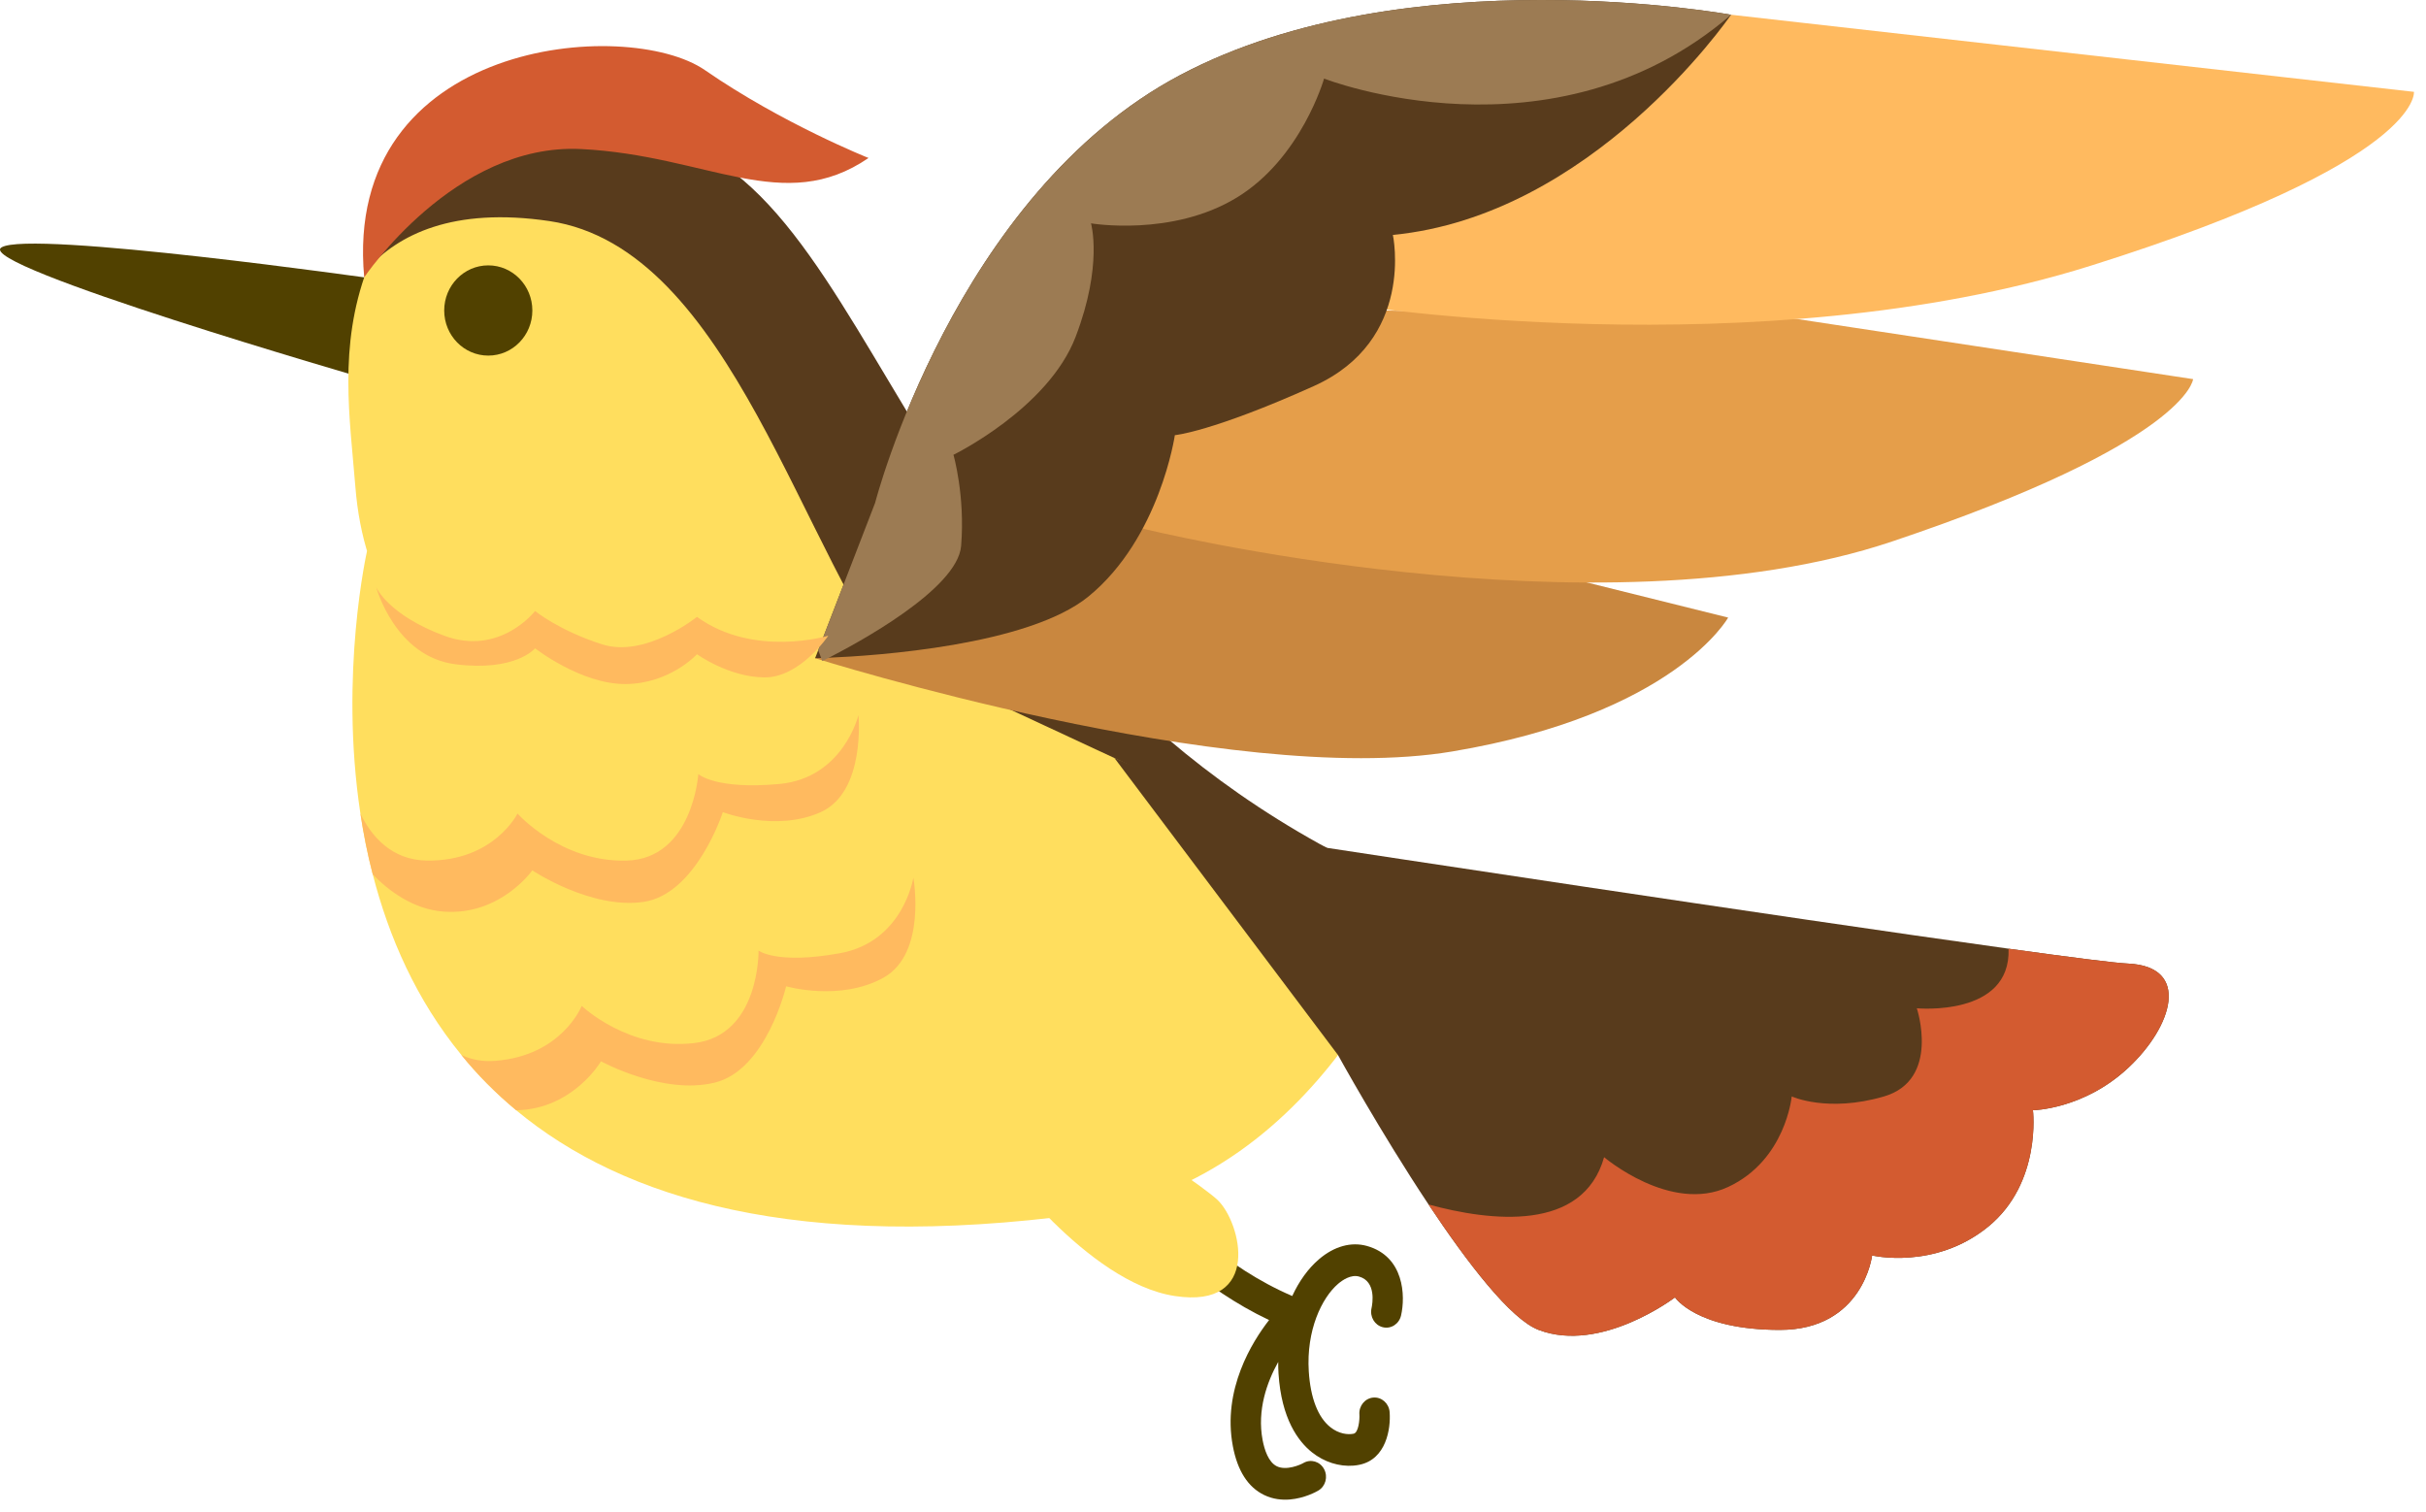 <svg width="69" height="43" viewBox="0 0 69 43" fill="none" xmlns="http://www.w3.org/2000/svg"><path d="M10.702 7.936C10.702 7.936 0.845 6.534 0.041 7.037C-0.762 7.54 10.44 10.781 10.44 10.781L10.702 7.936Z" fill="#514100"/><path d="M25.519 15.434L30.189 19.775C30.189 19.775 11.024 25.378 10.108 13.851C9.952 11.898 9.619 9.866 10.44 7.658C11.463 4.903 13.945 3.421 18.237 4.479C22.437 5.514 25.519 15.434 25.519 15.434Z" fill="#FFDE5E"/><path d="M40.134 25.272C43.666 26.78 25.856 19.612 25.856 19.612C22.775 15.821 20.825 7.056 15.624 6.287C12.881 5.883 11.322 6.674 10.439 7.658C11.463 4.903 13.924 3.243 18.303 3.808C25.24 4.704 25.379 18.972 40.134 25.272Z" fill="#583B1C"/><path d="M15.141 8.83C15.141 9.539 14.58 10.113 13.888 10.113C13.195 10.113 12.634 9.539 12.634 8.83C12.634 8.122 13.195 7.547 13.888 7.547C14.58 7.547 15.141 8.122 15.141 8.83Z" fill="#514100"/><path d="M38.88 35.435C38.431 35.309 37.946 35.443 37.514 35.813C37.204 36.078 36.947 36.439 36.754 36.858C34.807 36.026 33.451 34.549 33.436 34.533L32.809 35.151C32.871 35.22 34.158 36.626 36.095 37.542C35.622 38.148 34.759 39.516 35.065 41.131C35.197 41.83 35.497 42.297 35.956 42.518C36.204 42.638 36.458 42.663 36.686 42.645C37.106 42.61 37.44 42.424 37.494 42.392C37.702 42.271 37.776 41.997 37.659 41.78C37.543 41.563 37.28 41.486 37.072 41.607C36.981 41.66 36.587 41.831 36.317 41.701C36.077 41.585 35.964 41.232 35.911 40.956C35.749 40.1 36.037 39.304 36.355 38.733C36.354 38.842 36.356 38.95 36.363 39.059C36.445 40.353 36.926 40.994 37.316 41.304C37.662 41.58 38.091 41.715 38.495 41.682C38.555 41.677 38.614 41.669 38.672 41.656C39.422 41.497 39.56 40.64 39.524 40.16C39.505 39.912 39.298 39.727 39.06 39.746C38.822 39.766 38.645 39.983 38.664 40.23C38.674 40.368 38.64 40.745 38.5 40.774C38.336 40.809 38.077 40.779 37.839 40.589C37.484 40.307 37.272 39.757 37.224 39C37.151 37.837 37.591 36.911 38.06 36.51C38.182 36.406 38.422 36.24 38.654 36.305C39.148 36.444 39.036 37.078 39.009 37.204C38.954 37.445 39.097 37.687 39.328 37.745C39.559 37.804 39.792 37.656 39.848 37.414C39.977 36.859 39.939 35.733 38.88 35.435Z" fill="#514100"/><path d="M40.458 25.636C40.458 25.636 37.851 33.584 30.729 34.533C22.713 35.602 17.737 34.114 14.681 31.575C14.092 31.085 13.572 30.559 13.122 30.002C11.836 28.433 11.058 26.642 10.602 24.868C10.45 24.288 10.338 23.708 10.251 23.141C9.644 19.144 10.441 15.663 10.441 15.663C15.641 18.969 25.663 18.751 25.663 18.751L40.458 25.636Z" fill="#FFDE5E"/><path d="M23.184 18.719C23.184 18.719 34.981 22.432 41.303 21.372C47.624 20.313 49.152 17.564 49.152 17.564L41.945 15.772L31.52 13.977L23.456 18.287L23.184 18.719Z" fill="#C9873F"/><path d="M32.498 15.032C32.498 15.032 45.4 18.227 53.817 15.399C62.233 12.571 62.376 10.782 62.376 10.782L51.114 9.073L38.752 8.818C38.752 8.818 31.751 9.922 32.498 15.032Z" fill="#E59E4A"/><path d="M38.273 8.65C38.273 8.65 50.013 10.526 59.461 7.558C68.909 4.589 68.657 2.612 68.657 2.612L49.233 0.419C49.233 0.419 38.101 5.822 37.889 6.887C37.678 7.952 38.273 8.65 38.273 8.65Z" fill="#FFBA5F"/><path d="M49.233 0.419L49.232 0.423C49.129 0.569 45.264 6.135 39.616 6.681C39.616 6.681 40.266 9.678 37.363 10.982C34.459 12.287 33.415 12.376 33.415 12.376C33.415 12.376 32.99 15.3 30.961 16.962C29.249 18.36 24.899 18.65 23.573 18.705C23.488 18.708 23.416 18.711 23.356 18.713C23.245 18.716 23.184 18.718 23.184 18.718L23.272 18.49L24.891 14.301C24.891 14.301 27.148 5.523 33.581 2.127C40.012 -1.268 49.233 0.419 49.233 0.419Z" fill="#583B1C"/><path d="M28.355 32.918C28.355 32.918 30.913 36.477 33.411 36.858C35.909 37.24 35.299 34.761 34.629 34.126C33.959 33.49 26.954 28.66 28.355 32.918Z" fill="#FFDE5E"/><path d="M49.233 0.419L49.232 0.423C44.162 4.777 37.659 2.235 37.659 2.235C37.659 2.235 37.014 4.503 35.171 5.622C33.329 6.742 31.03 6.352 31.03 6.352C31.03 6.352 31.375 7.538 30.593 9.578C29.815 11.618 27.118 12.934 27.118 12.934C27.118 12.934 27.454 14.097 27.336 15.527C27.233 16.765 24.338 18.314 23.573 18.706C23.454 18.764 23.387 18.798 23.387 18.798L23.355 18.713L23.271 18.49L24.89 14.301C24.89 14.301 27.147 5.524 33.58 2.128C40.012 -1.268 49.233 0.419 49.233 0.419Z" fill="#9C7B53"/><path d="M10.702 16.706C10.702 16.706 11.237 18.673 12.951 18.891C14.665 19.109 15.219 18.438 15.219 18.438C15.219 18.438 16.53 19.463 17.794 19.454C19.058 19.444 19.824 18.606 19.824 18.606C19.824 18.606 20.719 19.254 21.736 19.265C22.754 19.277 23.558 18.08 23.558 18.08C23.558 18.08 21.447 18.718 19.824 17.544C19.824 17.544 18.362 18.718 17.13 18.326C15.898 17.935 15.219 17.376 15.219 17.376C15.219 17.376 14.224 18.669 12.634 18.08C11.044 17.49 10.702 16.706 10.702 16.706Z" fill="#FFBA5F"/><path d="M23.343 23.097C22.057 23.674 20.559 23.097 20.559 23.097C20.559 23.097 19.807 25.424 18.309 25.649C16.808 25.87 15.14 24.753 15.14 24.753C15.14 24.753 14.237 26.038 12.633 25.927C11.756 25.867 11.055 25.334 10.602 24.868C10.451 24.288 10.338 23.707 10.252 23.141C10.56 23.774 11.129 24.462 12.148 24.475C14.051 24.495 14.719 23.137 14.719 23.137C14.719 23.137 15.951 24.529 17.827 24.475C19.701 24.419 19.862 22.014 19.862 22.014C19.862 22.014 20.344 22.463 22.166 22.296C23.985 22.128 24.416 20.337 24.416 20.337C24.416 20.337 24.628 22.517 23.343 23.097Z" fill="#FFBA5F"/><path d="M25.133 27.802C23.899 28.493 22.359 28.05 22.359 28.05C22.359 28.05 21.8 30.435 20.325 30.79C18.849 31.149 17.094 30.183 17.094 30.183C17.094 30.183 16.301 31.541 14.694 31.575H14.681C14.092 31.085 13.572 30.559 13.122 30.002C13.395 30.133 13.716 30.2 14.089 30.17C15.989 30.022 16.545 28.607 16.545 28.607C16.545 28.607 17.885 29.888 19.749 29.664C21.613 29.442 21.575 27.035 21.575 27.035C21.575 27.035 22.092 27.437 23.895 27.108C25.695 26.78 25.978 24.959 25.978 24.959C25.978 24.959 26.367 27.111 25.133 27.802Z" fill="#FFBA5F"/><path d="M10.359 7.888C10.359 7.888 12.923 4.058 16.529 4.239C20.136 4.42 22.289 6.145 24.703 4.493C24.703 4.493 22.255 3.519 20.049 1.994C17.842 0.47 9.737 1.119 10.359 7.888Z" fill="#D35B30"/><path d="M60.531 30.369C59.261 31.555 57.821 31.575 57.821 31.575C57.821 31.575 58.075 33.638 56.55 34.885C55.026 36.128 53.247 35.705 53.247 35.705C53.247 35.705 52.993 37.822 50.621 37.822C48.25 37.822 47.64 36.897 47.64 36.897C47.64 36.897 45.54 38.5 43.761 37.822C42.968 37.521 41.742 35.925 40.63 34.254C39.258 32.191 38.056 30.006 38.056 30.006L31.696 21.556L37.734 24.111C37.734 24.111 50.7 26.089 57.127 26.98C58.882 27.224 60.152 27.387 60.532 27.404C62.31 27.489 61.802 29.183 60.531 30.369Z" fill="#583B1C"/><path d="M60.531 30.369C59.261 31.555 57.821 31.575 57.821 31.575C57.821 31.575 58.075 33.638 56.55 34.885C55.026 36.128 53.247 35.705 53.247 35.705C53.247 35.705 52.993 37.822 50.621 37.822C48.25 37.822 47.64 36.897 47.64 36.897C47.64 36.897 45.54 38.5 43.761 37.822C42.968 37.521 41.742 35.925 40.63 34.255C42.406 34.739 45.021 35.044 45.624 32.91C45.624 32.91 47.515 34.519 49.151 33.757C50.791 32.994 50.96 31.182 50.96 31.182C50.96 31.182 51.977 31.653 53.586 31.182C55.196 30.708 54.518 28.675 54.518 28.675C54.518 28.675 57.198 28.929 57.127 26.981C58.882 27.225 60.152 27.387 60.532 27.404C62.31 27.489 61.802 29.183 60.531 30.369Z" fill="#D35B30"/></svg>